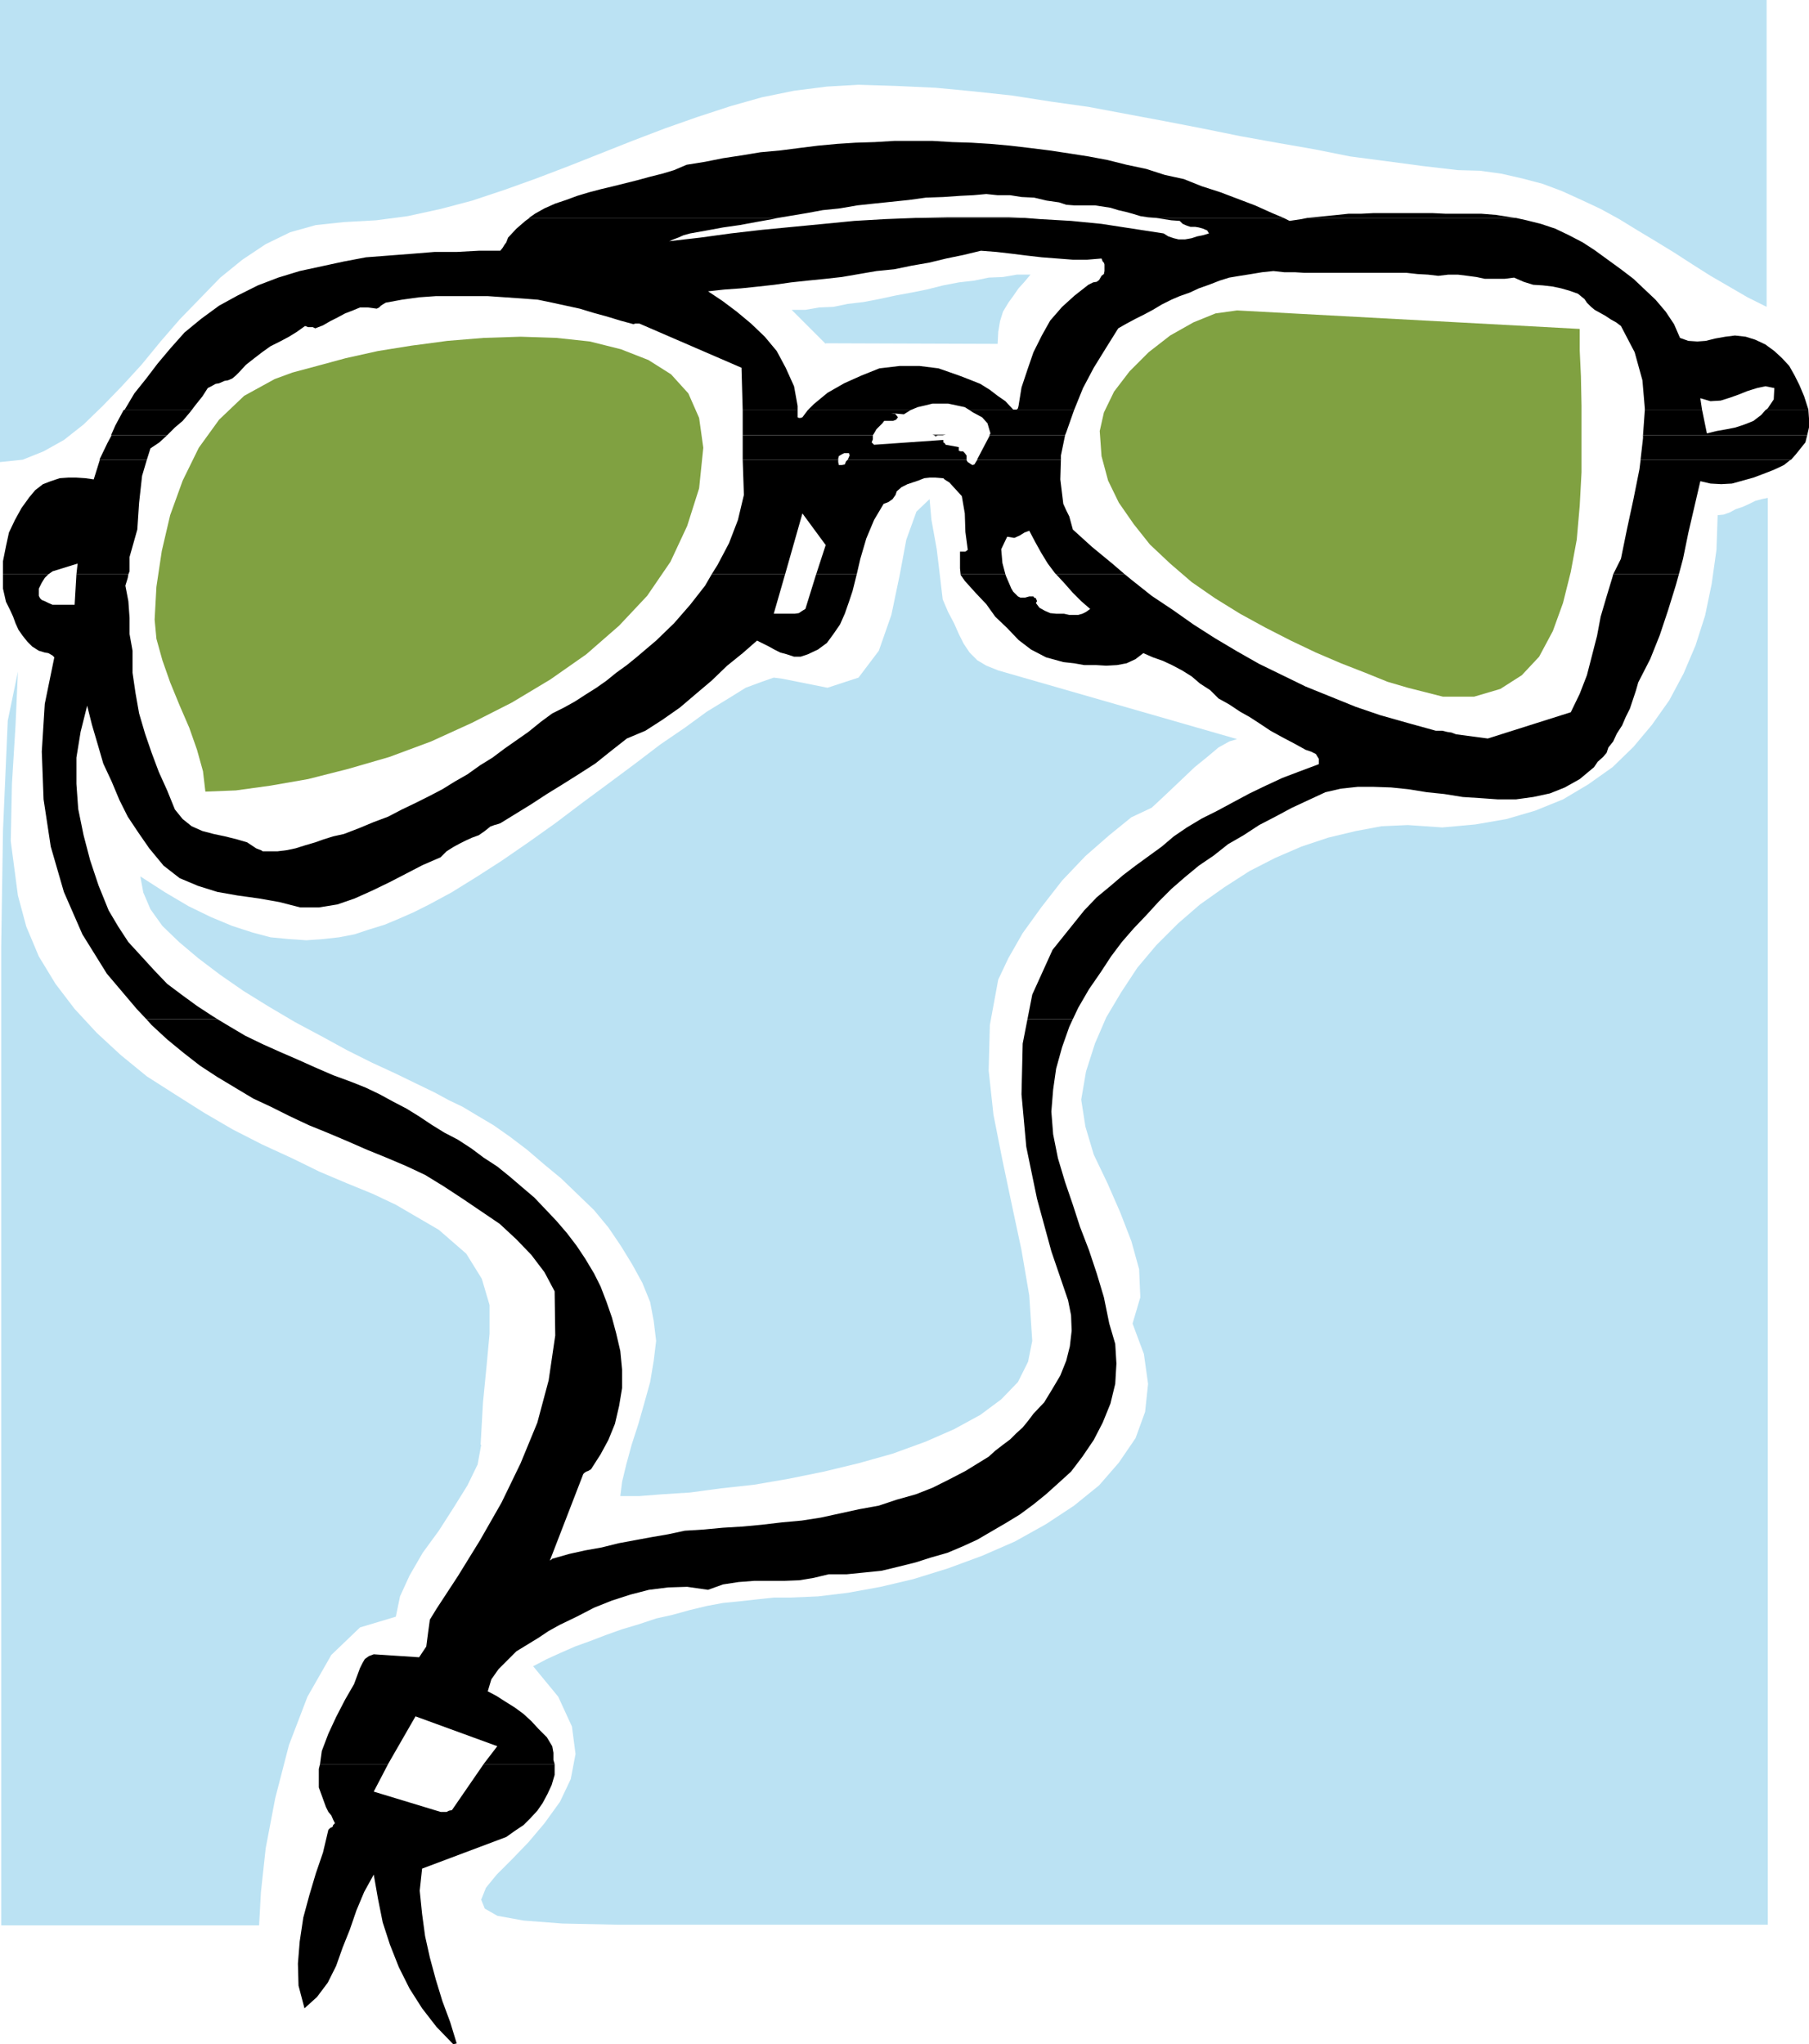 <?xml version="1.0" encoding="UTF-8" standalone="no"?>
<svg
   version="1.0"
   width="129.553mm"
   height="146.405mm"
   id="svg28"
   sodipodi:docname="Sunglasses 01.wmf"
   xmlns:inkscape="http://www.inkscape.org/namespaces/inkscape"
   xmlns:sodipodi="http://sodipodi.sourceforge.net/DTD/sodipodi-0.dtd"
   xmlns="http://www.w3.org/2000/svg"
   xmlns:svg="http://www.w3.org/2000/svg">
  <sodipodi:namedview
     id="namedview28"
     pagecolor="#ffffff"
     bordercolor="#000000"
     borderopacity="0.25"
     inkscape:showpageshadow="2"
     inkscape:pageopacity="0.0"
     inkscape:pagecheckerboard="0"
     inkscape:deskcolor="#d1d1d1"
     inkscape:document-units="mm" />
  <defs
     id="defs1">
    <pattern
       id="WMFhbasepattern"
       patternUnits="userSpaceOnUse"
       width="6"
       height="6"
       x="0"
       y="0" />
  </defs>
  <path
     style="fill:#bbe2f3;fill-opacity:1;fill-rule:evenodd;stroke:none"
     d="m 232.381,22.948 10.342,0.323 10.504,0.485 10.181,0.97 10.504,1.131 10.342,1.616 10.342,1.454 10.342,1.939 10.342,1.939 10.019,1.939 10.342,2.101 9.858,1.778 10.181,1.778 9.696,1.939 9.858,1.293 9.696,1.293 9.696,1.131 5.979,0.162 5.818,0.808 5.656,1.293 5.494,1.454 5.171,1.939 5.333,2.424 5.171,2.424 5.01,2.747 5.01,3.071 4.848,2.909 5.01,3.071 5.01,3.232 4.848,3.071 5.01,2.909 5.01,2.909 5.171,2.586 V 0 H 0 v 125.083 l 6.141,-0.646 5.656,-2.262 5.494,-3.071 5.333,-4.202 5.171,-5.01 5.171,-5.333 5.333,-5.818 5.171,-6.303 5.171,-5.979 5.494,-5.656 5.494,-5.656 5.979,-4.848 6.302,-4.202 6.626,-3.232 6.949,-1.939 7.595,-0.808 8.726,-0.485 8.565,-1.131 8.888,-1.939 8.565,-2.262 8.726,-2.909 8.565,-3.071 8.888,-3.394 8.565,-3.394 8.565,-3.394 8.888,-3.394 8.726,-3.071 8.888,-2.909 8.565,-2.424 8.726,-1.778 8.888,-1.131 z"
     id="path1" />
  <path
     style="fill:#bbe2f3;fill-opacity:1;fill-rule:evenodd;stroke:none"
     d="m 130.088,391.087 0.646,-11.474 0.97,-9.858 0.808,-8.727 v -7.757 l -2.101,-7.111 -4.202,-6.787 -7.434,-6.464 -11.635,-6.787 -6.141,-2.909 -7.11,-2.909 -7.272,-3.071 -7.595,-3.717 -8.08,-3.717 -7.918,-4.04 -7.757,-4.525 -7.918,-5.01 -7.595,-4.848 -7.11,-5.818 -6.464,-5.979 -5.979,-6.464 -5.171,-6.787 -4.525,-7.434 -3.394,-8.08 -2.262,-8.404 -1.939,-14.706 0.323,-15.514 0.97,-15.837 0.646,-14.545 -2.747,13.252 -1.293,29.736 -0.485,31.513 v 18.585 246.288 H 70.134 l 0.485,-8.888 1.293,-11.959 2.586,-13.575 3.717,-14.383 5.01,-13.09 6.464,-11.312 7.757,-7.434 9.696,-2.909 1.131,-5.495 2.586,-5.656 3.555,-6.141 4.363,-5.979 4.04,-6.303 3.717,-5.979 2.747,-5.656 0.97,-5.333 v 0 z"
     id="path2" />
  <path
     style="fill:#bbe2f3;fill-opacity:1;fill-rule:evenodd;stroke:none"
     d="m 311.726,218.653 2.262,-2.101 2.747,-2.586 3.232,-3.071 3.394,-3.232 3.394,-2.747 3.07,-2.586 2.909,-1.616 2.101,-0.646 -64.64,-18.585 -3.232,-1.293 -2.424,-1.454 -2.101,-2.101 -1.616,-2.424 -1.293,-2.586 -1.293,-2.909 -1.616,-3.071 -1.454,-3.394 -0.646,-5.495 -0.97,-8.08 -1.454,-8.08 -0.485,-5.495 -3.555,3.394 -2.747,7.596 -1.778,9.535 -2.262,10.828 -3.394,9.696 -5.494,7.272 -8.403,2.747 -12.12,-2.424 -2.424,-0.323 -3.232,1.131 -4.363,1.616 -4.686,2.909 -5.818,3.555 -5.979,4.363 -6.626,4.525 -6.787,5.171 -6.949,5.171 -7.434,5.495 -7.272,5.495 -7.272,5.171 -7.272,5.01 -6.787,4.363 -6.787,4.202 -6.302,3.394 -3.878,1.939 -4.04,1.778 -3.878,1.616 -4.202,1.293 -3.878,1.293 -4.202,0.808 -4.363,0.485 -4.525,0.323 -4.686,-0.323 -5.01,-0.485 -4.848,-1.293 -5.494,-1.778 -5.818,-2.424 -5.979,-2.909 -6.302,-3.717 -6.787,-4.363 0.808,4.363 1.939,4.525 3.232,4.525 4.525,4.363 5.171,4.363 5.979,4.525 6.302,4.363 6.787,4.202 7.11,4.202 7.272,3.879 6.787,3.717 6.787,3.394 6.302,2.909 5.656,2.747 5.01,2.424 3.878,2.101 3.717,1.778 4.04,2.424 4.363,2.586 4.363,3.071 4.686,3.555 4.525,3.879 4.686,3.879 4.363,4.202 4.525,4.363 3.878,4.687 3.394,5.01 3.07,5.01 2.747,5.01 2.101,5.171 0.97,5.171 0.646,5.333 -0.646,5.333 -0.97,5.818 -1.616,5.818 -1.616,5.656 -1.778,5.495 -1.454,5.333 -1.131,4.687 -0.485,3.879 h 5.171 l 6.141,-0.485 7.595,-0.485 8.403,-1.131 8.888,-0.97 9.373,-1.616 9.534,-1.939 9.373,-2.262 9.211,-2.586 8.888,-3.232 7.757,-3.394 7.11,-3.879 5.656,-4.202 4.525,-4.687 2.747,-5.495 1.131,-5.656 -0.808,-12.282 -2.101,-12.282 -2.586,-12.12 -2.586,-12.282 -2.424,-12.282 -1.293,-11.959 0.323,-12.282 2.262,-12.282 2.747,-5.818 3.878,-6.787 5.01,-6.949 5.656,-7.272 6.302,-6.626 6.464,-5.656 5.979,-4.848 5.494,-2.586 z"
     id="path3" />
  <path
     style="fill:#bbe2f3;fill-opacity:1;fill-rule:evenodd;stroke:none"
     d="M 478.497,376.704 V 134.78 l -1.616,0.323 -1.778,0.485 -1.616,0.808 -1.778,0.808 -1.939,0.646 -1.454,0.808 -1.778,0.646 -1.616,0.162 -0.323,9.373 -1.293,9.212 -1.778,8.565 -2.586,8.08 -3.232,7.596 -3.878,7.272 -4.686,6.626 -5.01,5.979 -5.656,5.495 -6.626,4.687 -6.787,4.04 -7.595,3.071 -7.757,2.262 -8.403,1.454 -8.888,0.808 -9.373,-0.646 -7.11,0.323 -6.949,1.293 -7.434,1.778 -7.272,2.424 -7.11,3.071 -6.949,3.555 -6.787,4.363 -6.626,4.687 -5.979,5.171 -5.818,5.818 -5.171,6.141 -4.363,6.626 -4.04,6.787 -3.07,7.111 -2.424,7.595 -1.293,7.596 1.131,7.272 2.262,7.596 3.717,7.757 3.394,7.757 3.07,7.919 2.101,7.596 0.323,7.596 -2.101,7.111 3.07,8.242 1.131,8.08 -0.808,7.596 -2.586,7.111 -4.525,6.626 -5.333,6.141 -6.787,5.495 -7.595,5.01 -8.403,4.687 -8.888,3.879 -9.211,3.394 -9.373,2.909 -8.888,2.101 -8.888,1.616 -8.08,0.97 -7.595,0.323 h -4.363 l -4.525,0.485 -4.363,0.485 -4.848,0.485 -4.363,0.808 -4.686,1.131 -4.686,1.293 -4.363,0.97 -4.848,1.616 -4.363,1.293 -4.525,1.616 -4.202,1.616 -4.04,1.454 -4.04,1.778 -3.555,1.616 -3.717,1.939 6.787,8.242 3.717,8.08 0.97,7.434 -1.293,6.787 -2.909,6.141 -4.202,5.818 -4.363,5.171 -4.525,4.687 -4.04,4.04 -2.909,3.555 -1.293,3.232 0.97,2.424 3.394,1.939 7.11,1.293 10.504,0.808 15.19,0.323 h 311.08 v -144.153 0 z"
     id="path4" />
  <path
     style="fill:#80a141;fill-opacity:1;fill-rule:evenodd;stroke:none"
     d="m 41.854,167.747 0.485,5.171 1.616,5.818 2.101,5.979 2.586,6.303 2.586,5.979 2.101,5.979 1.616,5.818 0.646,5.495 8.242,-0.323 9.373,-1.293 10.181,-1.778 10.827,-2.747 11.15,-3.232 11.312,-4.202 10.989,-5.01 10.827,-5.495 10.504,-6.303 9.696,-6.787 8.888,-7.757 7.595,-8.08 6.302,-9.212 4.525,-9.696 3.232,-10.181 1.131,-10.989 -1.131,-8.08 -2.909,-6.626 -4.686,-5.171 -6.141,-3.879 -7.434,-2.909 -8.403,-2.101 -9.05,-0.97 -9.696,-0.323 -10.019,0.323 -9.858,0.808 -9.696,1.293 -9.05,1.454 -8.726,1.939 -7.757,2.101 -6.626,1.778 -4.848,1.778 -8.242,4.525 -6.787,6.464 -5.494,7.595 -4.363,8.888 -3.394,9.373 -2.262,9.696 -1.454,9.696 -0.485,8.888 z"
     id="path5" />
  <path
     style="fill:#80a141;fill-opacity:1;fill-rule:evenodd;stroke:none"
     d="m 297.667,116.68 0.485,6.787 1.778,6.626 2.909,5.979 4.04,5.818 4.363,5.495 5.494,5.171 5.818,5.01 6.302,4.363 6.787,4.202 6.787,3.717 6.949,3.555 6.787,3.232 6.787,2.909 6.626,2.586 5.979,2.424 5.494,1.616 9.534,2.424 h 8.403 l 7.11,-2.101 5.818,-3.717 4.686,-5.01 3.717,-6.949 2.747,-7.596 2.101,-8.404 1.616,-8.727 0.808,-9.212 0.485,-9.05 v -9.212 -8.727 l -0.162,-8.08 -0.323,-6.949 v -5.818 l -92.758,-5.01 -5.818,0.808 -5.979,2.424 -6.302,3.555 -5.818,4.525 -5.171,5.171 -4.202,5.495 -2.747,5.656 z"
     id="path6" />
  <path
     style="fill:#bbe2f3;fill-opacity:1;fill-rule:evenodd;stroke:none"
     d="m 223.493,92.924 46.541,0.162 0.162,-3.232 0.485,-2.909 0.808,-2.586 1.454,-2.424 1.293,-1.778 1.454,-2.101 1.616,-1.778 1.616,-1.939 h -3.717 l -3.717,0.646 -3.878,0.162 -3.878,0.808 -4.202,0.485 -4.202,0.808 -4.525,1.131 -4.04,0.808 -4.363,0.808 -4.525,0.97 -4.202,0.808 -4.202,0.485 -3.878,0.808 -3.878,0.162 -3.717,0.646 h -3.717 l 9.211,9.212 v 0 z"
     id="path7" />
  <path
     style="fill:#000000;fill-opacity:1;fill-rule:evenodd;stroke:none"
     d="m 143.177,58.986 1.616,-1.131 2.586,-1.454 2.909,-1.293 2.909,-0.97 3.07,-1.131 3.232,-0.97 3.07,-0.808 3.394,-0.808 3.232,-0.808 3.232,-0.808 3.555,-0.97 3.232,-0.808 3.232,-0.97 3.394,-1.454 5.01,-0.808 4.848,-0.97 5.333,-0.808 4.848,-0.808 5.333,-0.485 5.01,-0.646 5.171,-0.646 5.171,-0.485 5.01,-0.323 5.171,-0.162 5.333,-0.323 h 5.171 5.171 l 5.333,0.323 5.171,0.162 5.171,0.323 5.333,0.485 5.494,0.646 5.171,0.646 5.333,0.808 5.171,0.808 5.171,0.97 5.171,1.293 5.333,1.131 5.01,1.616 5.171,1.131 4.848,1.939 5.01,1.616 4.686,1.778 4.686,1.778 4.686,2.101 3.07,1.293 h -34.582 l -2.101,-0.162 -2.101,-0.323 -2.101,-0.646 -1.778,-0.485 -2.101,-0.485 -2.101,-0.646 -2.101,-0.323 -2.101,-0.323 h -1.778 -2.262 -1.616 l -2.101,-0.162 -1.939,-0.646 -3.394,-0.485 -3.394,-0.808 -3.394,-0.162 -3.07,-0.485 h -3.394 l -3.07,-0.323 -3.555,0.323 -3.394,0.162 -4.686,0.323 -4.686,0.162 -4.686,0.646 -4.686,0.485 -4.686,0.485 -4.525,0.485 -4.686,0.808 -4.686,0.485 -4.363,0.808 -4.848,0.808 -2.909,0.485 h -67.226 v 0 z"
     id="path8" />
  <path
     style="fill:#000000;fill-opacity:1;fill-rule:evenodd;stroke:none"
     d="m 248.056,58.986 8.403,-0.162 h 8.242 8.403 l 4.202,0.162 h -29.25 z"
     id="path9" />
  <path
     style="fill:#000000;fill-opacity:1;fill-rule:evenodd;stroke:none"
     d="m 353.742,58.986 1.778,-0.162 3.232,-0.323 3.232,-0.323 3.07,-0.323 h 3.394 l 3.232,-0.162 h 3.394 3.07 3.07 3.394 3.232 l 3.394,0.162 h 3.232 3.232 3.232 l 4.04,0.323 4.04,0.646 1.293,0.162 H 353.904 v 0 z"
     id="path10" />
  <path
     style="fill:#000000;fill-opacity:1;fill-rule:evenodd;stroke:none"
     d="m 33.451,111.024 0.323,-0.162 2.586,-4.363 3.232,-4.04 3.07,-4.04 3.394,-4.04 3.878,-4.363 4.525,-3.717 4.848,-3.555 5.01,-2.747 5.494,-2.747 5.494,-2.101 5.818,-1.778 5.979,-1.293 5.979,-1.293 5.979,-1.131 6.302,-0.485 6.302,-0.485 5.979,-0.485 h 5.979 l 5.979,-0.323 h 5.818 l 0.646,-0.808 0.485,-0.808 0.485,-0.646 0.485,-1.293 2.262,-2.424 2.424,-2.101 1.131,-0.808 h 67.226 l -1.454,0.323 -4.525,0.808 -4.363,0.808 -4.525,0.646 -4.363,0.808 -4.525,0.808 -1.778,0.485 -1.454,0.646 -1.293,0.485 -1.131,0.485 8.403,-0.97 8.242,-1.131 8.403,-0.97 8.403,-0.808 8.403,-0.808 8.242,-0.808 8.403,-0.485 8.403,-0.323 h 29.25 l 4.202,0.323 8.403,0.485 8.242,0.808 8.403,1.293 8.403,1.293 1.293,0.808 1.454,0.485 1.293,0.323 h 1.778 l 1.778,-0.323 1.454,-0.485 1.616,-0.323 1.616,-0.485 -0.485,-0.808 -1.131,-0.485 -1.131,-0.323 -0.97,-0.162 h -1.293 l -0.97,-0.323 -1.131,-0.485 -0.808,-0.808 -2.262,-0.162 -2.101,-0.323 -2.101,-0.323 h 34.582 l 1.616,0.808 3.232,-0.485 1.616,-0.323 h 56.398 l 2.909,0.646 3.878,0.97 3.878,1.293 3.717,1.778 3.717,1.939 3.232,2.101 3.555,2.586 3.555,2.586 3.394,2.586 3.07,2.909 2.909,2.747 2.747,3.232 2.262,3.394 1.616,3.717 2.262,0.808 2.424,0.162 2.262,-0.162 2.586,-0.646 2.747,-0.485 2.586,-0.323 2.909,0.323 2.586,0.808 2.747,1.293 2.424,1.778 2.101,1.939 1.939,2.101 1.454,2.586 1.293,2.586 1.293,3.071 1.131,3.555 v 0.162 h -11.635 l 0.646,-0.485 1.616,-2.424 0.162,-3.071 -2.424,-0.485 -2.262,0.485 -2.586,0.808 -2.424,0.97 -2.262,0.808 -2.586,0.808 -2.747,0.162 -2.747,-0.808 0.485,3.232 H 445.207 v -0.485 l -0.646,-7.596 -2.101,-7.596 -3.717,-7.111 -1.293,-0.97 -1.454,-0.808 -1.454,-0.97 -1.454,-0.808 -1.454,-0.808 -0.97,-0.808 -1.131,-1.131 -0.646,-0.97 -1.778,-1.454 -2.262,-0.808 -2.262,-0.646 -2.262,-0.485 -2.747,-0.323 -2.586,-0.162 -2.586,-0.808 -2.586,-1.131 -2.586,0.323 h -2.747 -2.586 l -2.262,-0.485 -2.424,-0.323 -2.586,-0.323 h -2.586 l -2.747,0.323 -2.747,-0.323 -2.909,-0.162 -2.909,-0.323 h -2.909 -2.747 -2.747 -2.747 -2.586 -2.909 -2.586 -2.909 -2.747 -2.747 L 350.51,73.692 h -2.909 l -2.909,-0.323 -3.07,0.323 -2.909,0.485 -3.07,0.485 -2.909,0.485 -2.586,0.808 -2.909,1.131 -2.747,0.97 -2.424,1.131 -2.747,0.97 -2.262,0.97 -2.586,1.293 -2.424,1.454 -2.424,1.293 -2.262,1.131 -2.424,1.293 -2.262,1.293 -3.232,5.171 -3.394,5.495 -2.909,5.495 -2.424,5.979 H 262.438 l -1.293,-0.808 -2.262,-0.485 -2.262,-0.485 h -2.101 -2.101 l -1.939,0.485 -2.101,0.485 -1.939,0.808 h -27.795 l 1.616,-1.616 3.717,-3.071 4.525,-2.586 4.686,-2.101 4.848,-1.939 5.494,-0.646 h 5.333 l 5.171,0.646 3.232,1.131 2.747,0.97 2.909,1.131 2.424,0.97 2.586,1.616 2.101,1.616 2.101,1.454 2.101,2.262 h 0.485 0.485 l 0.323,-0.323 0.162,-0.646 0.808,-5.01 1.616,-4.848 1.616,-4.687 2.262,-4.525 2.262,-4.04 3.232,-3.717 3.394,-3.071 3.717,-2.909 1.293,-0.646 0.97,-0.162 0.646,-0.485 0.646,-1.131 0.646,-0.485 0.162,-0.808 v -0.646 -1.131 l -0.162,-0.485 -0.323,-0.323 -0.323,-0.808 -3.878,0.323 h -3.878 l -4.202,-0.323 -4.202,-0.323 -4.202,-0.485 -3.878,-0.485 -4.202,-0.485 -4.202,-0.323 -4.686,1.131 -4.686,0.97 -4.686,1.131 -4.686,0.808 -4.686,0.97 -4.848,0.485 -4.686,0.808 -4.686,0.808 -4.363,0.485 -4.848,0.485 -4.525,0.485 -4.525,0.646 -4.363,0.485 -4.686,0.485 -4.525,0.323 -4.363,0.485 3.878,2.586 3.878,2.909 3.878,3.232 3.717,3.555 3.232,3.879 2.424,4.525 2.262,5.01 0.97,5.333 v 0.97 0.162 H 201.03 L 200.707,99.55 173.073,87.591 h -0.323 -0.323 -0.485 l -0.485,0.162 -3.555,-0.97 -3.717,-1.131 -3.555,-0.97 -3.717,-1.131 -3.717,-0.808 -3.717,-0.808 -3.878,-0.808 -4.202,-0.323 -4.686,-0.323 -4.686,-0.323 h -4.686 -4.686 -4.686 l -4.525,0.323 -4.686,0.646 -4.363,0.808 -0.808,0.485 -0.485,0.323 -0.485,0.485 -0.646,0.323 -2.424,-0.323 H 97.445 l -1.939,0.808 -2.101,0.808 -2.101,1.131 -1.939,0.97 -1.939,1.131 -2.101,0.808 -0.646,-0.323 h -0.808 -0.485 l -0.808,-0.323 -2.262,1.616 -2.101,1.293 -2.424,1.293 -2.586,1.293 -2.262,1.616 -2.101,1.616 -2.262,1.778 -1.939,2.101 -0.808,0.808 -0.97,0.808 -1.131,0.485 -0.97,0.162 -1.454,0.646 -0.97,0.162 -1.131,0.646 -0.97,0.485 -1.454,2.262 -1.939,2.424 -0.97,1.293 H 33.451 Z"
     id="path11" />
  <path
     style="fill:#000000;fill-opacity:1;fill-rule:evenodd;stroke:none"
     d="m 30.058,117.811 1.131,-2.586 2.262,-4.202 h 18.422 l -0.646,0.808 -1.778,2.101 -2.101,1.778 -2.101,2.101 H 30.219 v 0 z"
     id="path12" />
  <path
     style="fill:#000000;fill-opacity:1;fill-rule:evenodd;stroke:none"
     d="m 201.03,117.811 v -6.787 h 14.867 v 0.646 0.646 0.646 l 0.323,0.162 h 0.485 l 0.485,-0.162 1.454,-1.939 h 27.795 l -1.778,1.131 -3.555,-0.323 h 0.485 0.485 l 0.485,0.485 0.485,0.646 -0.485,0.646 -0.808,0.323 h -0.97 -1.454 l -0.485,0.646 -0.808,0.808 -0.808,0.808 -0.646,1.131 -0.323,0.485 h -35.229 z"
     id="path13" />
  <path
     style="fill:#000000;fill-opacity:1;fill-rule:evenodd;stroke:none"
     d="m 252.904,117.811 -0.485,-0.162 h 3.555 l -0.808,0.162 h -0.808 -0.485 -0.97 z"
     id="path14" />
  <path
     style="fill:#000000;fill-opacity:1;fill-rule:evenodd;stroke:none"
     d="m 267.771,117.811 0.323,-0.485 -0.808,-2.747 -1.454,-1.616 -2.424,-1.293 -0.97,-0.646 h 28.28 l -2.101,5.979 -0.323,0.808 H 267.933 v 0 z"
     id="path15" />
  <path
     style="fill:#000000;fill-opacity:1;fill-rule:evenodd;stroke:none"
     d="m 444.723,117.811 0.485,-6.787 h 15.514 l 1.293,6.303 2.586,-0.646 2.747,-0.485 2.424,-0.485 2.424,-0.808 2.424,-0.97 2.101,-1.616 1.131,-1.293 h 11.635 l 0.162,2.262 v 2.424 l -0.485,2.101 H 444.723 Z"
     id="path16" />
  <path
     style="fill:#000000;fill-opacity:1;fill-rule:evenodd;stroke:none"
     d="m 26.987,124.275 2.101,-4.363 1.131,-2.101 h 15.029 l -2.101,1.939 -2.424,1.616 -0.97,3.071 H 26.987 v 0 z"
     id="path17" />
  <path
     style="fill:#000000;fill-opacity:1;fill-rule:evenodd;stroke:none"
     d="m 201.03,124.275 v -6.464 h 35.229 v 0.323 0.808 l -0.323,0.808 0.646,0.646 18.584,-1.293 h 0.162 v 0.646 l 0.323,0.162 0.323,0.485 3.555,0.646 v 0.162 0.162 0.323 0.323 l 0.485,0.162 h 0.646 l 0.485,0.485 0.485,0.646 v 0.485 0.323 0.323 h -32.158 l 0.485,-1.131 -0.162,-0.646 h -0.646 -0.646 l -0.646,0.323 -0.808,0.485 -0.162,0.646 v 0.323 h -25.856 v 0 z"
     id="path18" />
  <path
     style="fill:#000000;fill-opacity:1;fill-rule:evenodd;stroke:none"
     d="m 264.539,124.275 3.394,-6.464 h 20.362 l -1.131,5.495 v 1.131 H 264.539 v 0 z"
     id="path19" />
  <path
     style="fill:#000000;fill-opacity:1;fill-rule:evenodd;stroke:none"
     d="m 444.076,124.275 0.646,-5.656 v -0.808 h 44.44 l -0.485,1.939 -1.293,1.616 -1.293,1.616 -1.293,1.454 H 444.076 v 0 z"
     id="path20" />
  <path
     style="fill:#000000;fill-opacity:1;fill-rule:evenodd;stroke:none"
     d="m 252.904,117.811 0.323,0.323 0.646,-0.323 h -0.97 z"
     id="path21" />
  <path
     style="fill:#000000;fill-opacity:1;fill-rule:evenodd;stroke:none"
     d="m 0.808,155.465 v -3.555 l 0.808,-4.04 0.808,-3.717 1.616,-3.394 1.778,-3.232 2.101,-2.909 1.616,-1.939 2.101,-1.616 2.101,-0.808 2.424,-0.808 2.262,-0.162 h 2.262 l 2.424,0.162 2.262,0.323 1.616,-5.171 v -0.162 h 12.766 l -1.293,4.363 -0.808,7.272 -0.485,7.272 -2.101,7.434 v 2.101 1.778 l -0.323,0.808 H 20.685 l 0.323,-2.909 -6.787,2.101 -1.131,0.808 H 0.808 Z"
     id="path22" />
  <path
     style="fill:#000000;fill-opacity:1;fill-rule:evenodd;stroke:none"
     d="m 192.627,155.465 1.616,-2.586 3.07,-5.818 2.424,-6.303 1.616,-6.787 -0.323,-9.535 h 25.856 v 0.646 l 0.162,0.808 h 0.646 0.162 l 0.808,-0.162 0.323,-0.808 0.485,-0.485 h 32.158 v 0.162 l 0.323,0.485 0.485,0.323 0.485,0.323 0.323,0.162 0.485,-0.162 0.808,-1.293 h 22.624 l -0.162,5.333 0.808,6.626 0.808,1.778 0.808,1.616 0.485,1.778 0.485,1.778 5.171,4.687 5.494,4.525 3.394,2.909 h -18.584 l -0.323,-0.323 -1.939,-2.586 -1.778,-2.909 -1.616,-2.909 -1.616,-3.071 -1.293,0.485 -1.293,0.808 -1.454,0.646 -1.939,-0.323 -1.616,3.394 0.323,3.717 0.808,3.071 h -12.12 l -0.162,-1.616 v -1.939 -2.586 h 0.485 0.485 0.485 l 0.646,-0.485 -0.646,-4.848 -0.162,-5.01 -0.808,-4.687 -3.394,-3.717 -0.808,-0.485 -0.485,-0.323 -0.323,-0.323 h -0.162 l -1.939,-0.162 h -1.616 l -1.454,0.162 -1.616,0.646 -1.454,0.485 -1.454,0.485 -1.616,0.808 -1.293,1.131 -0.323,0.97 -0.808,1.131 -1.131,0.808 -1.293,0.485 -2.586,4.363 -2.101,5.01 -1.616,5.495 -0.97,4.202 h -10.989 l 2.586,-7.919 -6.302,-8.565 -4.686,16.484 z"
     id="path23" />
  <path
     style="fill:#000000;fill-opacity:1;fill-rule:evenodd;stroke:none"
     d="m 436.643,155.465 2.101,-4.202 1.616,-7.919 1.778,-8.242 1.616,-8.08 0.323,-2.586 h 40.723 l -0.323,0.162 -1.616,1.293 -2.747,1.293 -2.909,1.131 -2.586,0.97 -2.909,0.808 -2.909,0.808 -2.909,0.162 -2.909,-0.162 -2.747,-0.646 -1.616,6.949 -1.616,6.949 -1.454,7.111 -1.131,4.202 z"
     id="path24" />
  <path
     style="fill:#000000;fill-opacity:1;fill-rule:evenodd;stroke:none"
     d="m 39.592,275.862 -2.586,-2.747 -8.08,-9.535 -6.626,-10.666 -5.01,-11.474 -3.555,-12.282 -1.939,-12.767 -0.485,-12.929 0.808,-12.929 2.586,-12.605 -0.485,-0.485 -1.131,-0.646 -0.97,-0.162 -1.616,-0.485 -1.778,-1.131 -1.293,-1.293 -1.293,-1.616 -1.131,-1.616 -0.808,-1.778 -0.646,-1.778 -0.808,-1.778 -1.131,-2.262 -0.808,-3.555 v -3.717 -0.162 H 13.09 l -0.97,0.97 -0.808,1.293 -0.808,1.616 v 0.646 0.485 0.808 l 0.323,0.646 0.485,0.485 0.808,0.323 0.97,0.485 1.131,0.485 h 5.979 l 0.485,-8.242 h 14.059 l -0.162,0.97 -0.646,2.101 0.808,4.202 0.323,4.525 v 4.363 l 0.808,4.525 v 5.979 l 0.808,5.495 0.97,5.495 1.616,5.495 1.778,5.171 1.939,5.171 2.262,5.01 2.101,5.171 2.101,2.586 2.424,1.939 2.909,1.293 3.07,0.808 3.07,0.646 3.232,0.808 2.747,0.808 2.424,1.616 0.808,0.323 0.485,0.162 0.485,0.323 h 1.131 2.909 l 2.586,-0.323 2.262,-0.485 2.586,-0.808 2.747,-0.808 2.262,-0.808 2.586,-0.808 2.909,-0.646 4.202,-1.616 3.878,-1.616 3.878,-1.454 3.717,-1.939 3.717,-1.778 3.555,-1.778 3.717,-1.939 3.394,-2.101 3.394,-1.939 3.394,-2.424 3.394,-2.101 3.232,-2.424 3.232,-2.262 3.232,-2.262 3.394,-2.747 3.07,-2.262 3.232,-1.616 2.909,-1.616 2.747,-1.778 3.07,-1.939 2.747,-1.939 2.586,-2.101 2.909,-2.101 2.586,-2.101 5.333,-4.525 4.848,-4.687 4.363,-5.01 4.04,-5.171 1.778,-3.071 h 19.877 l -3.07,10.666 h 0.485 0.323 0.97 0.646 1.131 1.131 0.97 l 1.131,-0.162 0.97,-0.646 0.808,-0.485 2.909,-9.373 h 10.989 l -0.323,1.293 -0.808,3.232 -0.97,2.909 -1.131,3.232 -1.293,2.909 -1.778,2.586 -1.778,2.424 -2.424,1.778 -2.747,1.293 -1.939,0.646 h -1.778 l -1.939,-0.646 -1.778,-0.485 -1.616,-0.808 -1.454,-0.808 -1.616,-0.808 -1.616,-0.808 -3.878,3.394 -4.202,3.394 -4.202,4.04 -4.202,3.555 -4.363,3.717 -4.848,3.394 -4.525,2.909 -5.01,2.101 -4.525,3.555 -4.04,3.232 -4.525,2.909 -4.363,2.747 -4.202,2.586 -4.202,2.747 -4.202,2.586 -4.202,2.586 -0.97,0.323 -0.646,0.162 -0.808,0.323 h -0.162 l -1.616,1.293 -1.616,1.131 -1.778,0.646 -1.778,0.808 -1.616,0.808 -1.778,0.97 -1.778,1.131 -1.616,1.616 -4.848,2.101 -4.363,2.262 -4.686,2.424 -4.686,2.262 -4.686,2.101 -4.686,1.616 -5.01,0.808 h -5.01 l -5.656,-1.454 -5.494,-0.97 -5.818,-0.808 -5.494,-0.97 -5.171,-1.616 -5.01,-2.101 -4.363,-3.394 -3.878,-4.687 -2.909,-4.202 -2.909,-4.363 -2.262,-4.525 -2.101,-5.01 -2.262,-4.848 -1.454,-5.01 -1.616,-5.495 -1.293,-5.171 -1.778,7.111 -1.131,6.949 v 7.111 l 0.485,6.787 1.454,7.111 1.778,6.787 2.262,6.787 2.747,6.787 2.586,4.363 2.747,4.202 3.555,3.879 3.394,3.717 3.555,3.717 3.878,2.909 4.202,3.071 4.202,2.747 1.293,0.808 z"
     id="path25" />
  <path
     style="fill:#000000;fill-opacity:1;fill-rule:evenodd;stroke:none"
     d="m 278.113,275.862 1.293,-6.626 5.494,-12.12 8.565,-10.666 3.394,-3.555 3.717,-3.071 3.394,-2.909 3.394,-2.586 3.555,-2.586 3.555,-2.586 3.232,-2.747 3.555,-2.424 4.04,-2.424 4.202,-2.101 4.202,-2.262 4.525,-2.424 4.363,-2.101 4.525,-2.101 4.686,-1.778 5.171,-1.939 v -1.454 l -0.808,-1.293 -1.293,-0.646 -1.454,-0.485 -3.232,-1.778 -3.07,-1.616 -3.232,-1.778 -2.909,-1.939 -2.747,-1.778 -2.586,-1.454 -2.909,-1.939 -2.909,-1.616 -2.262,-2.262 -2.747,-1.778 -2.262,-1.939 -2.586,-1.616 -2.747,-1.454 -2.424,-1.131 -2.747,-0.97 -2.586,-1.131 -2.101,1.616 -2.424,1.131 -2.586,0.485 -2.909,0.162 -2.747,-0.162 h -3.232 l -2.747,-0.485 -2.909,-0.323 -4.686,-1.293 -4.04,-2.101 -3.394,-2.586 -3.07,-3.232 -3.232,-3.071 -2.424,-3.394 -2.909,-3.071 -2.909,-3.232 -1.131,-1.616 v -0.162 h 12.12 l 0.162,0.485 1.454,3.394 0.485,0.808 0.323,0.323 0.485,0.485 0.485,0.485 0.646,0.323 h 1.293 l 1.131,-0.323 h 1.131 l 0.162,0.323 0.485,0.162 0.323,0.808 -0.323,0.485 0.97,1.293 1.454,0.808 1.454,0.646 1.616,0.162 h 1.131 0.97 l 1.454,0.323 h 1.293 1.131 l 1.131,-0.323 0.97,-0.485 1.131,-0.808 -2.424,-2.101 -2.262,-2.262 -2.424,-2.747 -2.101,-2.262 h 18.584 l 1.778,1.454 5.494,4.363 5.818,3.879 5.494,3.879 5.818,3.717 5.979,3.555 5.979,3.394 6.302,3.071 6.302,3.071 6.787,2.747 6.787,2.747 6.626,2.262 7.434,2.101 7.595,2.101 h 1.778 l 1.293,0.323 1.131,0.162 1.293,0.485 8.565,1.131 22.462,-7.111 2.424,-5.01 1.939,-5.01 1.293,-5.01 1.454,-5.656 0.97,-5.171 1.616,-5.495 1.616,-5.333 0.162,-0.646 h 17.776 l -0.808,2.909 -2.101,6.787 -2.262,6.787 -2.586,6.464 -3.232,6.303 -0.646,2.262 -0.808,2.424 -0.808,2.424 -1.131,2.262 -0.97,2.262 -1.454,2.262 -0.97,2.101 -1.293,1.616 -0.485,1.454 -0.97,1.131 -1.454,1.293 -0.97,1.454 -3.878,3.232 -4.04,2.262 -4.04,1.616 -4.525,0.97 -4.686,0.646 h -4.848 l -4.525,-0.323 -5.01,-0.323 -5.01,-0.808 -4.686,-0.485 -5.01,-0.808 -4.686,-0.485 -4.686,-0.162 h -4.363 l -4.525,0.485 -4.202,0.97 -4.525,2.101 -4.525,2.101 -4.525,2.424 -4.363,2.262 -4.202,2.747 -4.202,2.424 -3.878,3.071 -4.04,2.747 -3.717,3.071 -3.717,3.232 -3.394,3.394 -3.394,3.717 -3.394,3.555 -3.232,3.717 -2.909,3.879 -2.747,4.202 -3.232,4.687 -2.909,5.01 -1.454,3.071 z"
     id="path26" />
  <path
     style="fill:#000000;fill-opacity:1;fill-rule:evenodd;stroke:none"
     d="m 86.618,477.547 0.485,-3.555 1.778,-4.687 2.101,-4.525 2.424,-4.687 2.424,-4.202 1.616,-4.363 0.646,-1.293 0.646,-1.131 1.131,-0.808 1.293,-0.485 12.282,0.808 1.939,-2.909 0.485,-3.717 0.485,-3.555 1.778,-2.909 5.818,-8.888 5.979,-9.696 5.818,-10.181 5.171,-10.666 4.525,-10.989 3.07,-11.474 1.778,-12.12 -0.162,-11.959 -2.747,-5.171 -3.555,-4.687 -4.04,-4.202 -4.525,-4.202 -5.01,-3.394 -5.01,-3.394 -5.171,-3.394 -5.01,-3.071 -5.171,-2.424 -5.333,-2.262 -5.171,-2.101 -5.171,-2.262 -5.333,-2.262 -5.171,-2.101 -5.171,-2.424 -5.171,-2.586 -4.848,-2.262 -4.848,-2.909 -4.848,-2.909 -4.686,-3.071 -4.363,-3.394 -4.525,-3.717 -4.202,-3.879 -1.454,-1.616 h 19.23 l 3.232,1.939 4.363,2.586 4.686,2.262 4.686,2.101 4.848,2.101 4.686,2.101 4.848,2.101 4.848,1.778 4.04,1.616 3.717,1.778 3.555,1.939 3.717,1.939 3.394,2.101 3.394,2.262 3.394,2.101 3.717,1.939 3.717,2.424 3.232,2.424 3.717,2.424 3.394,2.747 3.394,2.909 3.232,2.747 3.07,3.232 2.909,3.071 2.909,3.394 2.586,3.394 2.262,3.394 2.424,4.04 1.778,3.555 1.616,4.202 1.454,4.202 1.131,4.202 1.131,4.848 0.485,5.01 v 5.01 l -0.808,4.848 -1.131,4.848 -1.778,4.363 -2.101,3.879 -2.586,4.04 -0.808,0.485 -0.485,0.162 -0.485,0.323 -0.323,0.323 -9.05,23.433 0.485,-0.323 0.162,-0.162 4.525,-1.293 4.363,-0.97 4.525,-0.808 4.525,-1.131 4.363,-0.808 4.363,-0.808 4.686,-0.808 4.525,-0.97 5.171,-0.323 5.171,-0.485 5.333,-0.323 5.171,-0.485 5.494,-0.646 5.333,-0.485 5.171,-0.808 5.171,-1.131 5.171,-1.131 5.333,-0.97 4.848,-1.616 5.171,-1.454 4.525,-1.778 4.525,-2.262 4.363,-2.262 4.202,-2.586 2.101,-1.293 1.778,-1.616 2.101,-1.616 1.939,-1.454 1.616,-1.616 1.778,-1.616 1.454,-1.778 1.454,-1.939 2.909,-3.071 2.262,-3.717 2.101,-3.555 1.616,-4.04 0.97,-3.879 0.485,-4.202 -0.162,-4.202 -0.808,-4.04 -4.525,-13.252 -3.878,-14.221 -2.909,-14.06 -1.293,-14.221 0.323,-13.737 1.293,-6.626 h 12.282 l -0.97,2.101 -1.939,5.495 -1.616,5.818 -0.808,5.656 -0.485,5.979 0.485,6.141 1.293,6.464 1.939,6.464 2.101,6.141 1.939,5.979 2.424,6.303 2.101,6.303 1.939,6.464 1.454,7.111 1.616,5.495 0.323,5.333 -0.323,5.495 -1.293,5.333 -2.101,5.171 -2.424,4.687 -3.07,4.525 -3.07,4.04 -3.555,3.232 -3.232,2.909 -3.394,2.747 -3.717,2.747 -3.717,2.262 -3.878,2.262 -3.878,2.262 -3.878,1.778 -4.202,1.778 -4.525,1.293 -4.04,1.293 -4.525,1.131 -4.686,1.131 -4.686,0.485 -4.848,0.485 h -4.848 l -4.04,0.97 -3.878,0.646 -4.202,0.162 h -3.878 -4.202 l -4.202,0.323 -4.202,0.646 -4.04,1.454 -5.656,-0.808 -5.171,0.162 -5.171,0.646 -5.01,1.293 -5.01,1.616 -4.848,1.939 -4.686,2.424 -4.686,2.262 -2.909,1.616 -2.909,1.939 -2.909,1.778 -2.909,1.778 -2.424,2.424 -2.424,2.424 -1.939,2.747 -0.97,3.232 2.424,1.293 2.262,1.454 2.586,1.616 2.424,1.778 2.101,1.939 1.939,2.101 2.262,2.262 1.454,2.424 0.323,1.778 v 1.939 l 0.323,1.131 h -19.23 l 3.717,-4.848 -22.139,-8.08 -7.434,12.928 H 86.618 Z"
     id="path27" />
  <path
     style="fill:#000000;fill-opacity:1;fill-rule:evenodd;stroke:none"
     d="m 86.618,477.547 -0.323,1.293 v 5.01 l 1.939,5.333 0.646,1.293 0.808,0.97 0.485,1.131 0.485,0.97 -0.485,0.485 -0.162,0.485 -0.646,0.323 -0.485,0.485 -1.454,6.141 -1.939,5.656 -1.778,5.979 -1.616,5.979 -0.97,6.464 -0.485,5.979 0.162,5.979 1.616,6.141 3.394,-3.071 2.909,-3.879 2.262,-4.525 1.778,-5.01 1.939,-4.848 1.778,-5.171 2.101,-5.01 2.586,-4.687 1.131,6.464 1.293,6.464 1.939,5.979 2.424,6.141 2.909,5.818 3.394,5.333 3.878,5.01 4.525,4.687 h 0.162 l 0.646,-0.162 h 0.162 l -1.778,-5.818 -2.101,-5.656 -1.778,-5.818 -1.616,-5.979 -1.293,-5.818 -0.808,-5.979 -0.646,-6.303 0.646,-5.979 22.786,-8.565 2.262,-1.616 2.424,-1.616 1.778,-1.778 1.939,-2.101 1.454,-2.101 1.293,-2.424 1.131,-2.424 0.808,-2.747 v -2.101 -0.808 h -19.23 l -8.565,12.444 -0.808,0.162 -0.646,0.323 h -0.808 -0.808 l -18.099,-5.495 3.878,-7.434 H 86.618 Z"
     id="path28" />
</svg>
